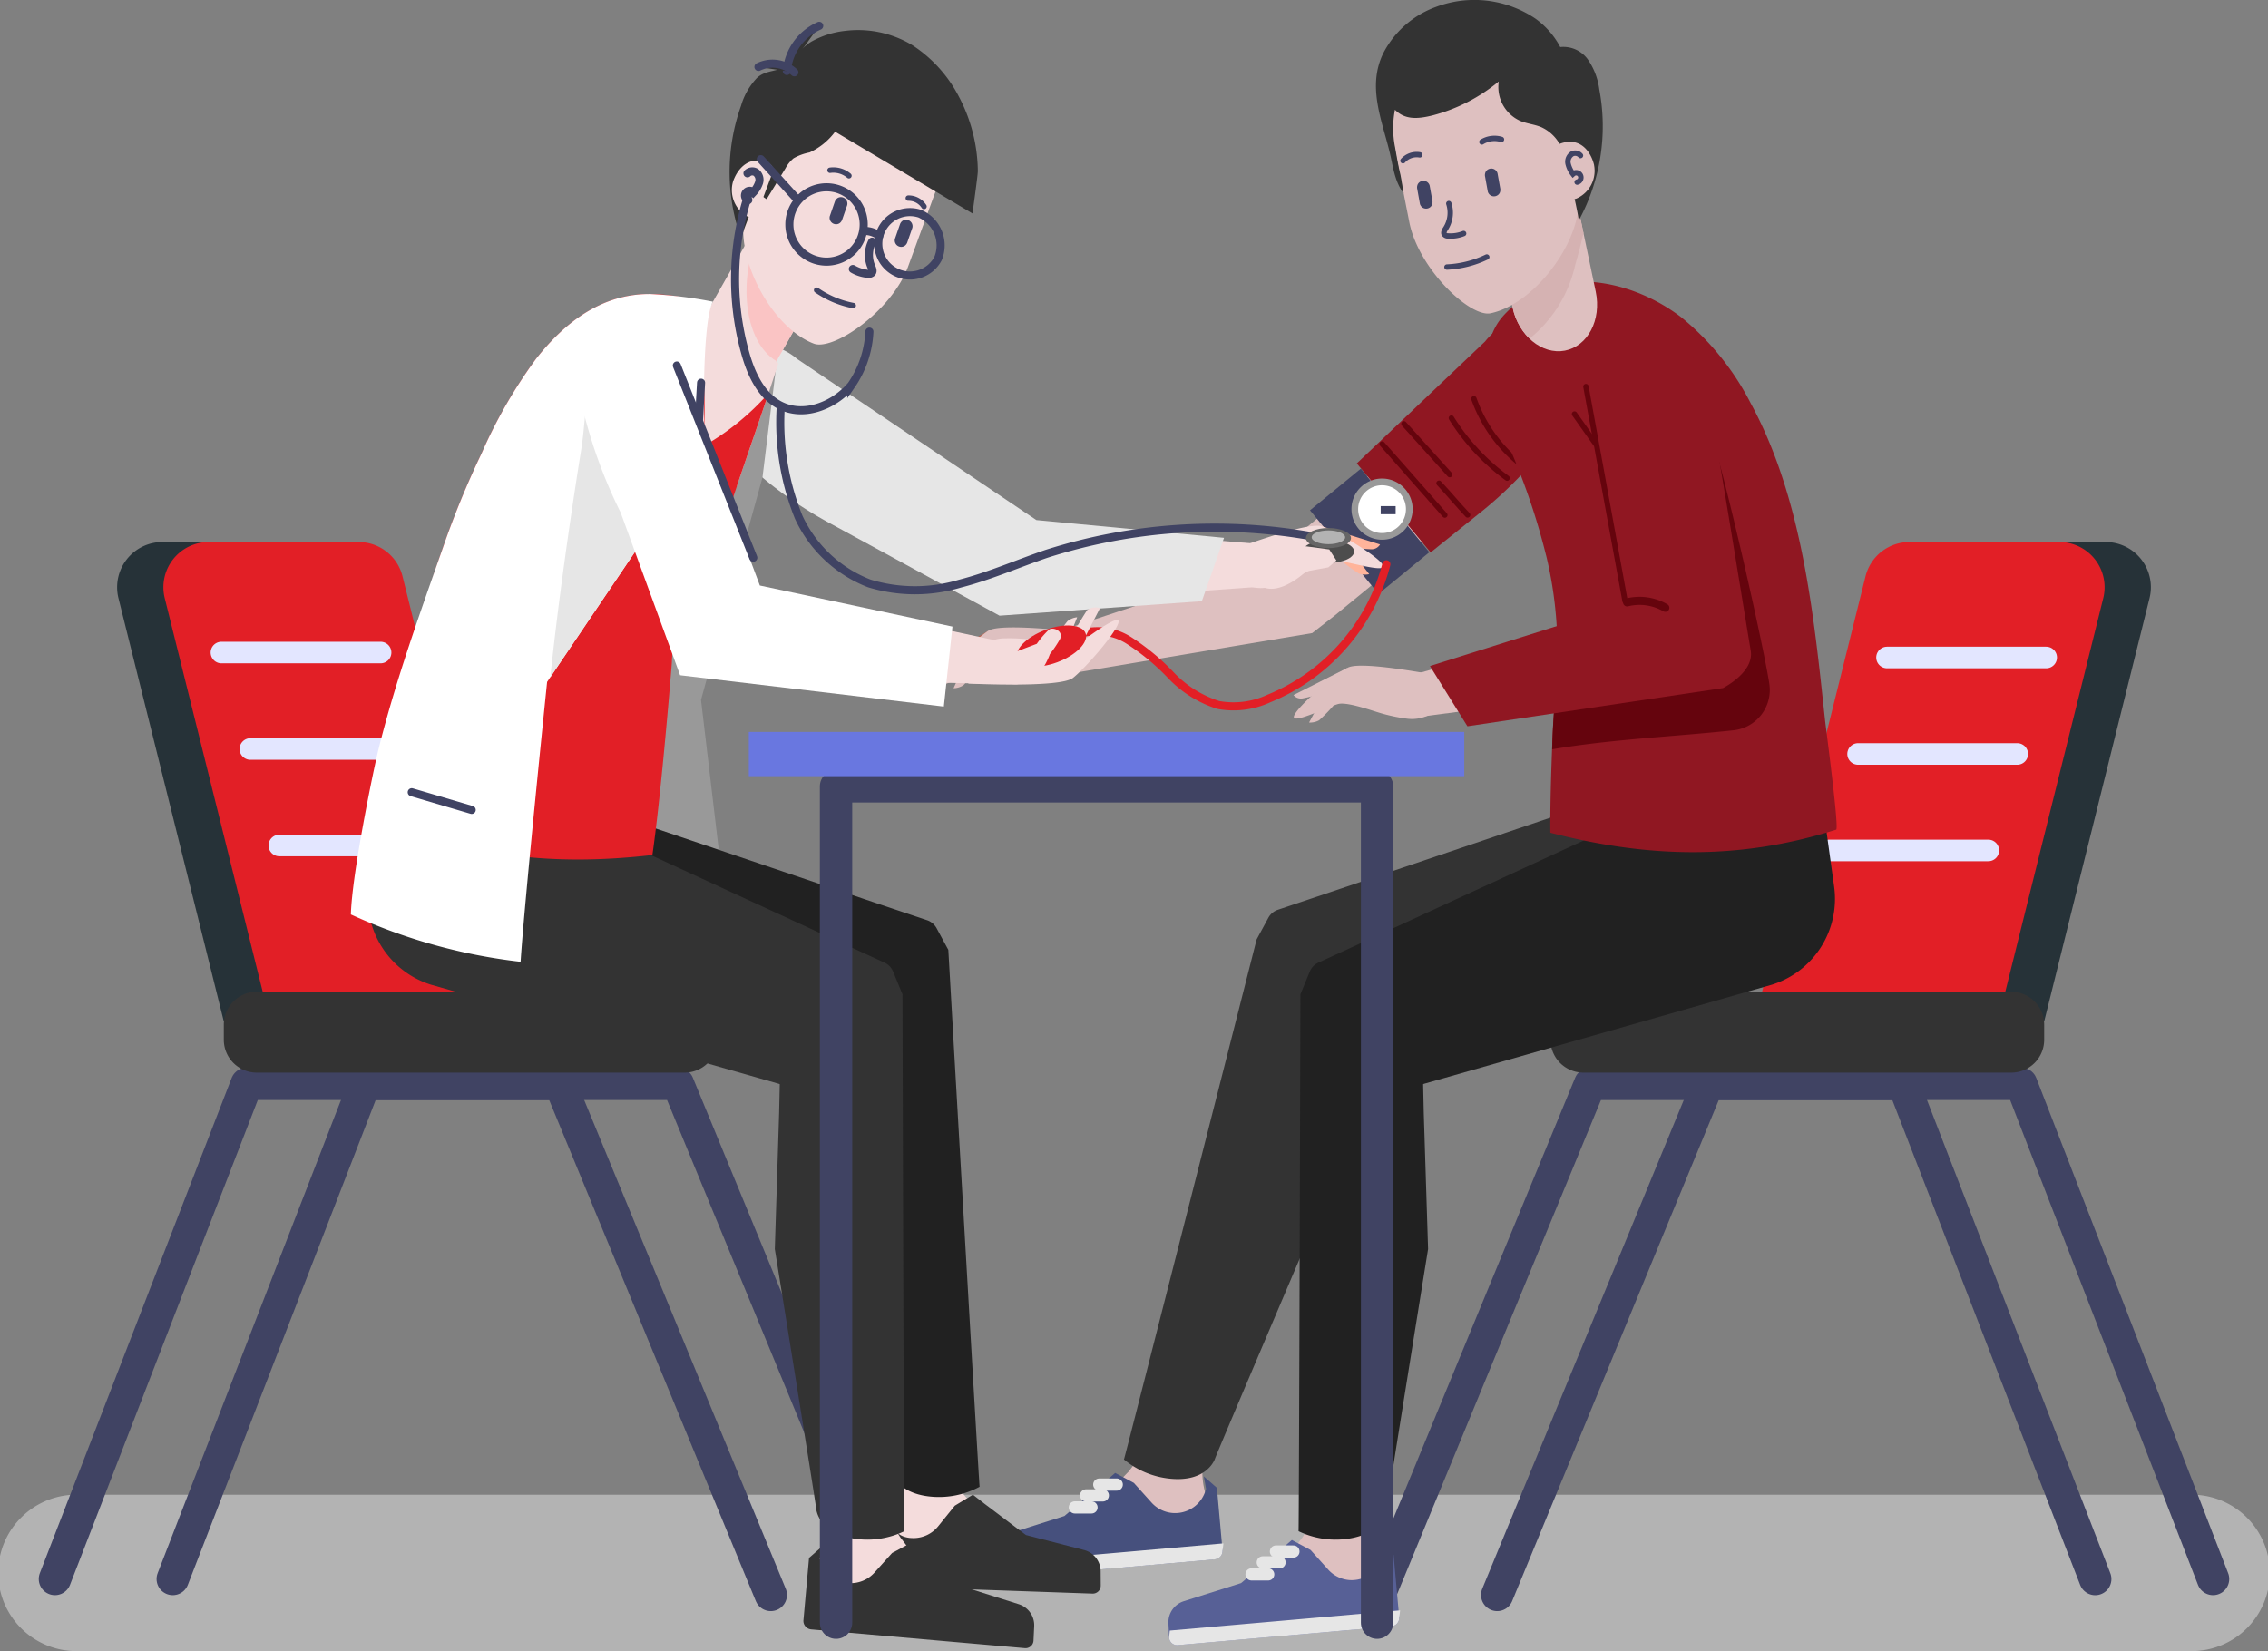<svg xmlns="http://www.w3.org/2000/svg" xmlns:xlink="http://www.w3.org/1999/xlink" width="210.271" height="153.085" viewBox="0 0 210.271 153.085">
  <rect x="0" y="0" width="210.271" height="153.085" fill="#808080" stroke="none"/>
  <defs>
    <clipPath id="clip-path">
      <rect id="Rectangle_15189" data-name="Rectangle 15189" width="210.271" height="153.086" fill="none"/>
    </clipPath>
    <clipPath id="clip-path-2">
      <rect id="Rectangle_15188" data-name="Rectangle 15188" width="210.271" height="14.505" fill="none"/>
    </clipPath>
  </defs>
  <g id="Group_192690" data-name="Group 192690" transform="translate(-1190.104 -4659)">
    <g id="Group_192689" data-name="Group 192689" transform="translate(1190.104 4659)">
      <g id="Group_192688" data-name="Group 192688" clip-path="url(#clip-path)">
        <g id="Group_192687" data-name="Group 192687" transform="translate(0 138.581)" style="mix-blend-mode: color-burn;isolation: isolate">
          <g id="Group_192686" data-name="Group 192686">
            <g id="Group_192685" data-name="Group 192685" clip-path="url(#clip-path-2)">
              <path id="Path_50685" data-name="Path 50685" d="M203.019,316.669H7.253a7.252,7.252,0,1,1,0-14.5H203.019a7.252,7.252,0,1,1,0,14.5" transform="translate(0 -302.164)" fill="#b3b3b3"/>
            </g>
          </g>
        </g>
      </g>
    </g>
    <path id="Path_50686" data-name="Path 50686" d="M278.832,266.5l19.543-47.383h29.044l17.786,45.908" transform="translate(1039.152 4540.379)" fill="none" stroke="#404363" stroke-linecap="round" stroke-linejoin="round" stroke-width="3"/>
    <path id="Path_50687" data-name="Path 50687" d="M302.661,266.5,322.2,219.112h29.044l17.786,45.908" transform="translate(1026.251 4540.379)" fill="none" stroke="#404363" stroke-linecap="round" stroke-linejoin="round" stroke-width="3"/>
    <path id="Path_50688" data-name="Path 50688" d="M386.621,154.026H364.074l10.271-41.269a4.191,4.191,0,0,1,4.066-3.178h13.911a4.191,4.191,0,0,1,4.066,5.2Z" transform="translate(993.004 4599.678)" fill="#263238"/>
    <path id="Path_50689" data-name="Path 50689" d="M377.266,154.026H354.719l10.271-41.269a4.191,4.191,0,0,1,4.066-3.178h13.911a4.191,4.191,0,0,1,4.066,5.2Z" transform="translate(998.069 4599.678)" fill="#e21f26"/>
    <line id="Line_42444" data-name="Line 42444" x1="14.758" transform="translate(1365.053 4719.961)" fill="none" stroke="#e3e6ff" stroke-linecap="round" stroke-miterlimit="10" stroke-width="2"/>
    <line id="Line_42445" data-name="Line 42445" x1="14.758" transform="translate(1362.37 4728.905)" fill="none" stroke="#e3e6ff" stroke-linecap="round" stroke-miterlimit="10" stroke-width="2"/>
    <line id="Line_42446" data-name="Line 42446" x1="14.758" transform="translate(1359.687 4737.85)" fill="none" stroke="#e3e6ff" stroke-linecap="round" stroke-miterlimit="10" stroke-width="2"/>
    <path id="Path_50690" data-name="Path 50690" d="M356.16,208H316.483a3.047,3.047,0,0,1-3.047-3.047v-1.4a3.047,3.047,0,0,1,3.047-3.047H356.16a3.047,3.047,0,0,1,3.047,3.047v1.4A3.047,3.047,0,0,1,356.16,208" transform="translate(1020.418 4550.45)" fill="#333"/>
    <path id="Path_50691" data-name="Path 50691" d="M195.766,132.634a16.081,16.081,0,0,1-2.083,2.7,1.7,1.7,0,0,1-.918.282l.984-2.2Z" transform="translate(1085.746 4587.195)" fill="#dec0c0"/>
    <path id="Path_50692" data-name="Path 50692" d="M194.046,127.537l-4.826,2.888a.9.9,0,0,0,.863.249,12.063,12.063,0,0,0,2.134-.792Z" transform="translate(1087.666 4589.955)" fill="#ba6552"/>
    <path id="Path_50693" data-name="Path 50693" d="M203.959,127.428s-8.435-1.119-9.706-.268-4.3,3.81-4.627,4.776,2.91-.966,3.984-1.357c.7-.253,2.627.234,3.582.462a16.055,16.055,0,0,0,2.911.431,3.612,3.612,0,0,0,3.763-3.217Z" transform="translate(1087.458 4590.332)" fill="#dec0c0"/>
    <path id="Path_50694" data-name="Path 50694" d="M214.327,108.5l18.846-6.237,10.456-8.752a4.04,4.04,0,1,1,5.54,5.881l-9.377,7.681-2.105,1.64-23.124,3.868Z" transform="translate(1074.073 4608.984)" fill="#dec0c0"/>
    <path id="Path_50695" data-name="Path 50695" d="M294.376,66.137c1.2,1.018,1.453,3.958.621,5.293a37.2,37.2,0,0,1-8.943,10.688l-4.928,3.957-6.845-8.255,11.9-11.31s3.3-4.524,8.19-.373" transform="translate(1041.615 4624.145)" fill="#901722"/>
    <path id="Path_50696" data-name="Path 50696" d="M297.952,80.613a13.549,13.549,0,0,0,4.57,6.25" transform="translate(1028.801 4615.358)" fill="none" stroke="#65040d" stroke-linecap="round" stroke-miterlimit="10" stroke-width="0.5"/>
    <path id="Path_50697" data-name="Path 50697" d="M293.4,84.522a20.148,20.148,0,0,0,5.166,5.567" transform="translate(1031.265 4613.242)" fill="none" stroke="#65040d" stroke-linecap="round" stroke-miterlimit="10" stroke-width="0.5"/>
    <path id="Path_50698" data-name="Path 50698" d="M279.086,89.392l5.806,6.586" transform="translate(1039.166 4610.777)" fill="none" stroke="#65040d" stroke-linecap="round" stroke-miterlimit="10" stroke-width="0.5"/>
    <path id="Path_50699" data-name="Path 50699" d="M283.817,85.69l4.24,4.706" transform="translate(1036.453 4612.609)" fill="none" stroke="#65040d" stroke-linecap="round" stroke-miterlimit="10" stroke-width="0.5"/>
    <path id="Path_50700" data-name="Path 50700" d="M290.9,97.689c1,1.068,1.648,1.874,2.652,2.942" transform="translate(1032.618 4606.113)" fill="none" stroke="#65040d" stroke-linecap="round" stroke-miterlimit="10" stroke-width="0.5"/>
    <rect id="Rectangle_15190" data-name="Rectangle 15190" width="6.094" height="10.02" transform="translate(1311.557 4706.313) rotate(-39.32)" fill="#404363"/>
    <path id="Path_50701" data-name="Path 50701" d="M278.872,99.561a2.836,2.836,0,1,1-2.857-2.816,2.837,2.837,0,0,1,2.857,2.816" transform="translate(1042.202 4606.625)" fill="#999"/>
    <path id="Path_50702" data-name="Path 50702" d="M278.983,100.3a2.216,2.216,0,1,1-2.232-2.2,2.215,2.215,0,0,1,2.232,2.2" transform="translate(1041.469 4605.893)" fill="#fff"/>
    <line id="Line_42447" data-name="Line 42447" x2="1.386" transform="translate(1318.112 4706.301)" fill="none" stroke="#404363" stroke-miterlimit="10" stroke-width="0.75"/>
    <path id="Path_50703" data-name="Path 50703" d="M222.931,290.935c.239-.86.643-2.157,1.053-3.435h-5.593l-.1.472a14.364,14.364,0,0,1-2.326,4.137c-1.886,1.892-3.265,3.953-5.639,4.912-.266.107-.532.213-.8.316-2.109.827-4.086,1.555-3.831,2.067.287.576,1.935,1.778,6.16,1.145s3.317-1.289,6.387-1.348,5.732-.441,5.615-2.348a7.453,7.453,0,0,0-.466-1.937,7.039,7.039,0,0,1-.464-3.982" transform="translate(1078.756 4503.355)" fill="#dec0c0"/>
    <path id="Path_50704" data-name="Path 50704" d="M217.572,301.5a2.945,2.945,0,0,0,2.777-2.256l-.2-1.141,1.208,1.054.522,5.828a.794.794,0,0,1-.72.8l-19.81,1.74a.741.741,0,0,1-.805-.7l-.063-1.324a2.049,2.049,0,0,1,1.429-2.051l5.306-1.678,3.639-3.068,1.07-.928,1.73.926,1.639,1.821A2.946,2.946,0,0,0,217.572,301.5Z" transform="translate(1081.569 4497.789)" fill="#46507d"/>
    <line id="Line_42448" data-name="Line 42448" x2="1.545" transform="translate(1289.756 4798.764)" fill="none" stroke="#e6e6e6" stroke-linecap="round" stroke-miterlimit="10" stroke-width="1.131"/>
    <line id="Line_42449" data-name="Line 42449" x2="1.552" transform="translate(1290.798 4797.65)" fill="none" stroke="#e6e6e6" stroke-linecap="round" stroke-miterlimit="10" stroke-width="1.131"/>
    <line id="Line_42450" data-name="Line 42450" x2="1.621" transform="translate(1292.02 4796.645)" fill="none" stroke="#e6e6e6" stroke-linecap="round" stroke-miterlimit="10" stroke-width="1.131"/>
    <path id="Path_50705" data-name="Path 50705" d="M200.684,313.888l-.06.648a.741.741,0,0,0,.805.7l19.81-1.74a.793.793,0,0,0,.72-.8l.08-.681Z" transform="translate(1081.492 4490.085)" fill="#e6e6e6"/>
    <path id="Path_50706" data-name="Path 50706" d="M270.011,135.656,267.782,148.9l-21.665,7.336-4.633,1.555a1.576,1.576,0,0,0-.884.743l-1.087,2.007s-12.195,47.988-12.3,48.217a7.947,7.947,0,0,0,4.239,1.778c3.5.366,4.2-1.848,4.2-1.848.15-.475,9.511-22.437,9.511-22.437l2.646-12.326,2.14-3.9.094-.028,0,0,33.017-5.742a8.333,8.333,0,0,0,6.709-8.445l-.52-15.947Z" transform="translate(1067.095 4585.56)" fill="#333"/>
    <path id="Path_50707" data-name="Path 50707" d="M259.914,308.808a7.034,7.034,0,0,1-.933-3.9c.032-.211.071-.449.115-.7l-5.377-.669A11.666,11.666,0,0,1,252.2,306.9c-1.648,2.1-2.771,4.313-5.015,5.548-.251.138-.5.275-.754.409-2,1.071-3.872,2.029-3.558,2.507.353.538,2.133,1.535,6.252.4s3.14-1.674,6.182-2.1,5.639-1.119,5.3-3a7.481,7.481,0,0,0-.693-1.868" transform="translate(1058.636 4494.675)" fill="#dec0c0"/>
    <path id="Path_50708" data-name="Path 50708" d="M253.29,315.043a2.945,2.945,0,0,0,2.777-2.256l-.2-1.141,1.208,1.054.522,5.828a.793.793,0,0,1-.72.8l-19.81,1.74a.741.741,0,0,1-.805-.7l-.063-1.324A2.048,2.048,0,0,1,237.63,317l5.306-1.679,3.639-3.068,1.07-.928,1.73.926,1.639,1.821a2.945,2.945,0,0,0,2.276.974" transform="translate(1062.232 4490.459)" fill="#576096"/>
    <line id="Line_42451" data-name="Line 42451" x2="1.545" transform="translate(1306.137 4804.973)" fill="none" stroke="#e6e6e6" stroke-linecap="round" stroke-miterlimit="10" stroke-width="1.131"/>
    <line id="Line_42452" data-name="Line 42452" x2="1.552" transform="translate(1307.179 4803.859)" fill="none" stroke="#e6e6e6" stroke-linecap="round" stroke-miterlimit="10" stroke-width="1.131"/>
    <line id="Line_42453" data-name="Line 42453" x2="1.621" transform="translate(1308.4 4802.854)" fill="none" stroke="#e6e6e6" stroke-linecap="round" stroke-miterlimit="10" stroke-width="1.131"/>
    <path id="Path_50709" data-name="Path 50709" d="M236.4,327.427l-.06.648a.741.741,0,0,0,.805.7l19.81-1.74a.793.793,0,0,0,.72-.8l.08-.681Z" transform="translate(1062.155 4482.756)" fill="#e6e6e6"/>
    <path id="Path_50710" data-name="Path 50710" d="M290.385,140.072l-.824,13.4-20.774,9.574-4.443,2.034a1.577,1.577,0,0,0-.8.832l-.87,2.109s-.131,49.534-.173,49.78a7.947,7.947,0,0,0,4.542.705c3.481-.485,3.633-2.8,3.633-2.8.031-.5,3.835-24.067,3.835-24.067l-.4-12.6-.059-2.685.091-.037,0,0,32.229-9.183a8.332,8.332,0,0,0,5.784-9.1l-2.194-15.8Z" transform="translate(1047.994 4583.169)" fill="#212121"/>
    <path id="Path_50711" data-name="Path 50711" d="M306.089,82.338a37.134,37.134,0,0,1,1.02,7.5c.086,3.142-.315,6.3-.436,9.439-.112,2.914-.22,5.834-.2,8.751,9.1,2.333,17.473,2.565,26.5-.284.294-.093-.945-9.344-1.041-10.239-1.037-9.7-2.113-20.536-6.879-29.294a24.872,24.872,0,0,0-6.418-7.959c-3.976-3.065-10.071-4.714-14.574-1.812a9.917,9.917,0,0,0-1.846,1.547c-2.915,3.1-1.27,8.334.206,11.731a63.294,63.294,0,0,1,3.666,10.622" transform="translate(1027.365 4628.182)" fill="#901722"/>
    <path id="Path_50712" data-name="Path 50712" d="M333.9,111.29c-.6-3.867-4.075-19.078-5.294-22.79.023.974.058,1.949.065,2.93a33.054,33.054,0,0,1-1.334,10.582c-.9,2.7-2.517,5.37-5.134,6.706-2.458,1.255-5.314,1.024-8.02,1.338-.1,2.1-.3,4.212-.381,6.312-.013.338-.018.677-.03,1.016,5.562-.938,11.225-1.163,16.828-1.764a3.763,3.763,0,0,0,3.3-4.331" transform="translate(1020.238 4611.088)" fill="#65040d"/>
    <path id="Path_50713" data-name="Path 50713" d="M306.767,46h0c2.128-.406,3.409-2.853,2.862-5.465L306.361,24.92l-7.7,1.469L301.924,42c.547,2.613,2.715,4.4,4.843,4" transform="translate(1028.42 4645.509)" fill="#dec0c0"/>
    <path id="Path_50714" data-name="Path 50714" d="M303.5,44.881a12.2,12.2,0,0,0,4.224-6.818c.274-.968.543-1.964.766-2.971L306.36,24.92l-7.7,1.469L301.923,42a5.562,5.562,0,0,0,1.576,2.88" transform="translate(1028.42 4645.509)" fill="#d5b2b2"/>
    <path id="Path_50715" data-name="Path 50715" d="M290.253,32.017h0c4.305-.908,8.983-7.331,8.075-11.635l-1.675-8.514a7.968,7.968,0,1,0-15.615,3.179l1.7,8.622c.908,4.305,5.632,8.745,7.515,8.348" transform="translate(1038.046 4656.029)" fill="#dec0c0"/>
    <path id="Path_50716" data-name="Path 50716" d="M295.082,13.2a3.73,3.73,0,0,0-1.6-1.405c-.609-.261-1.287-.318-1.9-.561a3.434,3.434,0,0,1-2.048-3.686,15.846,15.846,0,0,1-6.159,3.156c-1.431.356-2.565.385-3.469-.53a9.069,9.069,0,0,0,.012,3.481c.152.857.267,1.564.465,2.411.14.6.207,1.249.329,1.861-.868-1.137-.983-2.566-1.321-3.921-.759-3.048-2.059-6.071-.544-9.116A8.924,8.924,0,0,1,283.7.646a10.112,10.112,0,0,1,9.223,1.078,7.618,7.618,0,0,1,2.309,2.639,2.792,2.792,0,0,1,2.573,1.17,6.272,6.272,0,0,1,1.046,2.751,18.28,18.28,0,0,1-1.916,12.182c.065-.11-.483-2.523-.6-3.074-.25-1.154-.556-2.291-.841-3.434a5.2,5.2,0,0,0-.412-.753" transform="translate(1039.526 4659)" fill="#333"/>
    <path id="Path_50717" data-name="Path 50717" d="M287.88,38.378q-.125-.693-.25-1.386a.6.6,0,0,0-.274-.356.609.609,0,0,0-.46-.06.6.6,0,0,0-.356.274.672.672,0,0,0-.061.46l.25,1.386a.6.6,0,0,0,.274.356.6.6,0,0,0,.816-.214.672.672,0,0,0,.06-.46" transform="translate(1035.02 4639.211)" fill="#404363"/>
    <path id="Path_50718" data-name="Path 50718" d="M293.709,43.933a3.271,3.271,0,0,1-1.435.224.444.444,0,0,1-.363-.155c-.1-.163.024-.368.128-.529a2.735,2.735,0,0,0,.295-2.317" transform="translate(1032.092 4636.719)" fill="none" stroke="#404363" stroke-linecap="round" stroke-miterlimit="10" stroke-width="0.5"/>
    <path id="Path_50719" data-name="Path 50719" d="M301.6,35.9l-.25-1.386a.6.6,0,0,0-.274-.356.6.6,0,0,0-.816.214.672.672,0,0,0-.06.46q.125.693.25,1.386a.6.6,0,0,0,.274.356.6.6,0,0,0,.816-.214.675.675,0,0,0,.06-.46" transform="translate(1027.591 4640.551)" fill="#404363"/>
    <path id="Path_50720" data-name="Path 50720" d="M283.613,31.819a1.7,1.7,0,0,1,1.56-.542" transform="translate(1036.564 4642.082)" fill="none" stroke="#404363" stroke-linecap="round" stroke-miterlimit="10" stroke-width="0.5"/>
    <path id="Path_50721" data-name="Path 50721" d="M299.57,28.307a2.241,2.241,0,0,1,1.813-.232" transform="translate(1027.925 4643.853)" fill="none" stroke="#404363" stroke-linecap="round" stroke-miterlimit="10" stroke-width="0.5"/>
    <path id="Path_50722" data-name="Path 50722" d="M318,30.809a2.806,2.806,0,0,1-1.6,3.107.668.668,0,0,1-.926-.441l-1.034-3.821a.684.684,0,0,1,.424-.816c1.785-.647,2.816.648,3.141,1.972" transform="translate(1019.889 4643.481)" fill="#dec0c0"/>
    <path id="Path_50723" data-name="Path 50723" d="M318.121,31.184a.647.647,0,0,0-.759-.165.863.863,0,0,0-.393.916,2.522,2.522,0,0,0,.456.958.438.438,0,1,1,.385.752" transform="translate(1018.513 4642.239)" fill="none" stroke="#404363" stroke-linecap="round" stroke-miterlimit="10" stroke-width="0.5"/>
    <path id="Path_50727" data-name="Path 50727" d="M293.491,44.188a9.53,9.53,0,0,1-3.739-.717" transform="translate(1043.278 4766.816) rotate(-25)" fill="none" stroke="#404363" stroke-linecap="round" stroke-miterlimit="10" stroke-width="0.5"/>
    <path id="Path_50728" data-name="Path 50728" d="M267.839,140.045a16.094,16.094,0,0,1-2.273,2.547,1.7,1.7,0,0,1-.936.215l1.141-2.128Z" transform="translate(1046.841 4583.184)" fill="#dec0c0"/>
    <path id="Path_50729" data-name="Path 50729" d="M266.5,134.992l-5.023,2.532a.9.9,0,0,0,.843.311,12.059,12.059,0,0,0,2.185-.635Z" transform="translate(1048.548 4585.919)" fill="#dec0c0"/>
    <path id="Path_50730" data-name="Path 50730" d="M276.2,135.735s-8.332-1.726-9.661-.97-4.564,3.489-4.96,4.429,2.973-.753,4.072-1.065c.712-.2,2.6.424,3.539.721a16.09,16.09,0,0,0,2.872.641,3.612,3.612,0,0,0,3.986-2.937Z" transform="translate(1048.512 4586.146)" fill="#dec0c0"/>
    <path id="Path_50731" data-name="Path 50731" d="M286.907,104.106l21.065-5.96-3.653-19.417,7.067-1.667,4.351,26.017-2.14,1.594-26.75,3.52Z" transform="translate(1034.813 4617.28)" fill="#dec0c0"/>
    <path id="Path_50732" data-name="Path 50732" d="M311.955,66.963c1.84,1.557,2.5,3.768,2.987,5.973.542,2.453,2.973,17.579,3.866,22.969.333,2.007-2.574,3.462-2.574,3.462l-23.691,3.542-3.471-5.584,18.02-5.681c-.64-3.455-1.375-8.194-2.015-11.65l-1.233-6.651c-.473-2.556-1.488-4.567,1.622-6.718a5.486,5.486,0,0,1,6.491.338" transform="translate(1033.609 4623.429)" fill="#901722"/>
    <path id="Path_50733" data-name="Path 50733" d="M324.222,98.021c-1.146-6.289-2.479-13.58-3.625-19.869" transform="translate(1016.542 4616.691)" fill="none" stroke="#65040d" stroke-linecap="round" stroke-miterlimit="10" stroke-width="0.5"/>
    <path id="Path_50734" data-name="Path 50734" d="M332.465,122.109a4.759,4.759,0,0,0-3.54-.5" transform="translate(1012.033 4593.242)" fill="none" stroke="#65040d" stroke-linecap="round" stroke-miterlimit="10" stroke-width="0.75"/>
    <path id="Path_50735" data-name="Path 50735" d="M320.25,86.468l-1.961-2.77" transform="translate(1017.791 4613.688)" fill="none" stroke="#65040d" stroke-linecap="round" stroke-miterlimit="10" stroke-width="0.5"/>
    <path id="Path_50736" data-name="Path 50736" d="M101.3,266.5,81.755,219.112H52.711L34.925,265.021" transform="translate(1171.196 4540.379)" fill="none" stroke="#404363" stroke-linecap="round" stroke-linejoin="round" stroke-width="3"/>
    <path id="Path_50737" data-name="Path 50737" d="M77.469,266.5,57.926,219.112H28.881L11.1,265.021" transform="translate(1184.097 4540.379)" fill="none" stroke="#404363" stroke-linecap="round" stroke-linejoin="round" stroke-width="3"/>
    <path id="Path_50738" data-name="Path 50738" d="M33.565,154.026H56.112L45.841,112.757a4.191,4.191,0,0,0-4.066-3.178H27.864a4.191,4.191,0,0,0-4.066,5.2Z" transform="translate(1177.289 4599.678)" fill="#263238"/>
    <path id="Path_50739" data-name="Path 50739" d="M42.921,154.026H65.467L55.2,112.757a4.191,4.191,0,0,0-4.066-3.178H37.219a4.191,4.191,0,0,0-4.066,5.2Z" transform="translate(1172.224 4599.678)" fill="#e21f26"/>
    <line id="Line_42454" data-name="Line 42454" x2="14.758" transform="translate(1210.633 4719.502)" fill="none" stroke="#e3e6ff" stroke-linecap="round" stroke-miterlimit="10" stroke-width="2"/>
    <line id="Line_42455" data-name="Line 42455" x2="14.758" transform="translate(1213.316 4728.446)" fill="none" stroke="#e3e6ff" stroke-linecap="round" stroke-miterlimit="10" stroke-width="2"/>
    <line id="Line_42456" data-name="Line 42456" x2="14.758" transform="translate(1215.999 4737.391)" fill="none" stroke="#e3e6ff" stroke-linecap="round" stroke-miterlimit="10" stroke-width="2"/>
    <path id="Path_50740" data-name="Path 50740" d="M48.291,208H87.968a3.047,3.047,0,0,0,3.047-3.047v-1.4a3.047,3.047,0,0,0-3.047-3.047H48.291a3.047,3.047,0,0,0-3.047,3.047v1.4A3.047,3.047,0,0,0,48.291,208" transform="translate(1165.61 4550.45)" fill="#333"/>
    <path id="Path_50741" data-name="Path 50741" d="M268.89,111.28a16.057,16.057,0,0,0,2.662,2.137,1.7,1.7,0,0,0,.959.058l-1.476-1.911Z" transform="translate(1044.534 4598.756)" fill="#ffb49b"/>
    <path id="Path_50742" data-name="Path 50742" d="M267.266,106.428l5.371,1.669a.9.9,0,0,1-.78.446,12.059,12.059,0,0,1-2.26-.266Z" transform="translate(1045.414 4601.383)" fill="#ffb49b"/>
    <path id="Path_50743" data-name="Path 50743" d="M246.837,108.9s7.933-3.076,9.369-2.548,5.077,2.689,5.622,3.551-3.056-.253-4.192-.379c-.736-.082-2.5.847-3.372,1.293a16.067,16.067,0,0,1-2.728,1.105,3.612,3.612,0,0,1-4.415-2.239Z" transform="translate(1056.473 4601.455)" fill="#f4dcdc"/>
    <path id="Path_50744" data-name="Path 50744" d="M208.491,99.543l-19.785-1.619-11.775-6.472a4.039,4.039,0,0,0-4.557.133h0a4.04,4.04,0,0,0,.255,6.7l10.78,5.869,2.433,1.1,23.384-1.691Z" transform="translate(1097.687 4609.836)" fill="#f4dcdc"/>
    <path id="Path_50745" data-name="Path 50745" d="M142.73,72.122c-.981,1.23-.664,4.163.411,5.313A37.2,37.2,0,0,0,153.977,86.2l15.645,8.524,18.755-1.341,2.057-5.876L173.038,85.86l-22.2-14.951s-4.108-3.8-8.109,1.213" transform="translate(1113.152 4621.359)" fill="#e6e6e6"/>
    <path id="Path_50746" data-name="Path 50746" d="M136.974,71.491l-1.342,10.866-5.7,20.631,2.471,20.854H119.954l6.82-53.469Z" transform="translate(1125.164 4620.902)" fill="#999"/>
    <path id="Path_50747" data-name="Path 50747" d="M192.947,302.514c-.268-.1-.537-.2-.8-.3-2.4-.9-3.83-2.922-5.764-4.765-.852-.812-.794-1.457-.9-3.178l.091-.76-5.337-.729c-.028,1.057-.062,2.067-.106,2.776a26.238,26.238,0,0,1-1.1,4.89,7.463,7.463,0,0,0-.417,1.948c-.068,1.909,2.6,2.222,5.673,2.2s2.181.659,6.42,1.183,5.857-.72,6.129-1.3c.242-.518-1.753-1.195-3.883-1.967" transform="translate(1093.411 4500.494)" fill="#f4dcdc"/>
    <path id="Path_50748" data-name="Path 50748" d="M179.846,306.2c-1.329.033-2.16-.672-1.962-1.986l.222-1.189-.751-.066-1.726,6.926a.793.793,0,0,0,.762.765l19.976.7a.741.741,0,0,0,.766-.745l-.008-1.325a2.049,2.049,0,0,0-1.537-1.972l-5.389-1.39-3.8-2.868-1.119-.869L183.6,303.2l-1.538,1.906a2.945,2.945,0,0,1-2.22,1.095" transform="translate(1095.023 4495.406)" fill="#333"/>
    <path id="Path_50749" data-name="Path 50749" d="M101.877,137.766l2.229,13.244,21.666,7.336L130.4,159.9a1.576,1.576,0,0,1,.884.744l1.087,2.006s2.841,49.537,2.9,49.782a7.945,7.945,0,0,1-4.5.915c-3.5-.323-3.759-2.633-3.759-2.633-.054-.495-4.945-23.863-4.945-23.863l-.187-12.605.058-2.115-.094-.028,0,0L88.82,166.364a8.332,8.332,0,0,1-6.709-8.445l.519-15.947Z" transform="translate(1145.654 4584.418)" fill="#212121"/>
    <path id="Path_50750" data-name="Path 50750" d="M164.4,308.808a7.038,7.038,0,0,0,.934-3.9c-.033-.211-.072-.449-.115-.7l5.377-.669a11.666,11.666,0,0,0,1.514,3.368c1.647,2.1,2.771,4.313,5.015,5.548.251.138.5.275.754.409,2,1.071,3.873,2.029,3.558,2.507-.353.538-2.133,1.535-6.253.4s-3.141-1.674-6.182-2.1-5.639-1.119-5.3-3a7.444,7.444,0,0,1,.693-1.868" transform="translate(1101.495 4494.675)" fill="#f4dcdc"/>
    <path id="Path_50751" data-name="Path 50751" d="M166.713,315.667a2.945,2.945,0,0,1-2.777-2.256l.2-1.141-1.208,1.054-.522,5.828a.794.794,0,0,0,.72.8l19.81,1.74a.741.741,0,0,0,.805-.7l.063-1.324a2.049,2.049,0,0,0-1.429-2.051l-5.306-1.678-3.639-3.068-1.07-.928-1.73.926-1.639,1.821a2.946,2.946,0,0,1-2.276.974" transform="translate(1102.183 4490.121)" fill="#333"/>
    <path id="Path_50752" data-name="Path 50752" d="M96.218,140.072l.824,13.4,20.774,9.574,4.443,2.034a1.577,1.577,0,0,1,.8.832l.87,2.109s.131,49.534.173,49.78a7.947,7.947,0,0,1-4.542.705c-3.481-.485-3.633-2.8-3.633-2.8-.031-.5-3.835-24.067-3.835-24.067l.4-12.6.059-2.685-.091-.037,0,0-32.229-9.183a8.332,8.332,0,0,1-5.784-9.1l4.226-15.8Z" transform="translate(1149.846 4583.169)" fill="#333"/>
    <path id="Path_50753" data-name="Path 50753" d="M142.039,66.69a10.865,10.865,0,0,0-2.206-1.872c-2.463-1.663-6.657-5.963-9.018-2.661-2.269,3.174-2.09,8.917-.733,12.406a6.831,6.831,0,0,0,3.048,3.808,5.534,5.534,0,0,0,5.077-.338c1.281-3.78,2.614-7.542,3.832-11.343" transform="translate(1120.223 4626.008)" fill="#f4dcdc"/>
    <path id="Path_50754" data-name="Path 50754" d="M139.366,59.358h0c-1.9-1.037-2.373-3.759-1.053-6.079L146.2,39.415l6.886,3.755L145.2,57.035c-1.32,2.321-3.932,3.361-5.833,2.324" transform="translate(1115.63 4637.662)" fill="#f4dcdc"/>
    <path id="Path_50755" data-name="Path 50755" d="M153.683,57.165c-3.088-1.846-3.521-7.693-1.681-11.785l.735-1.635,7.079,2.638Z" transform="translate(1108.406 4635.318)" fill="#fac4c4"/>
    <path id="Path_50756" data-name="Path 50756" d="M111.712,68.636a23.624,23.624,0,0,1-6.1,4.942,37.851,37.851,0,0,0-.134-8.3,20.94,20.94,0,0,0-1.093-5.381,15.594,15.594,0,0,0-3.638-.459c-4.5-.033-7.923,2.618-10.6,6.014a45.784,45.784,0,0,0-5.065,8.809,82.486,82.486,0,0,0-3.562,8.688c-2.179,6.236-3.841,12.642-5.426,19.05-.46,1.858-.911,3.718-1.369,5.576,8.553,4.048,16.877,4.953,26.213,3.878.666-4.57,1.438-13.248,1.8-17.757a24.561,24.561,0,0,1,1.59-7.831,18.411,18.411,0,0,1,3.295-5.118c1.3-4.058,2.73-8.073,4.087-12.112" transform="translate(1149.65 4626.821)" fill="#e21f26"/>
    <path id="Path_50757" data-name="Path 50757" d="M89.124,95.405l14.569-21.562s-.328-11.673.8-13.693a39.484,39.484,0,0,0-5.8-.711c-4.5-.033-7.923,2.618-10.6,6.014a45.791,45.791,0,0,0-5.065,8.809,82.589,82.589,0,0,0-3.562,8.689c-2.179,6.236-4.4,12.35-5.987,18.758-.46,1.858-2.447,11.488-2.549,15.258a51.937,51.937,0,0,0,15.736,4.387c.344-5.448,2.457-25.949,2.457-25.949" transform="translate(1151.704 4626.821)" fill="#fff"/>
    <path id="Path_50758" data-name="Path 50758" d="M83.233,160.16l5.559,1.64" transform="translate(1145.044 4572.294)" fill="none" stroke="#404363" stroke-linecap="round" stroke-miterlimit="10" stroke-width="0.75"/>
    <path id="Path_50759" data-name="Path 50759" d="M114.9,76.778c-.415,2.138-.458,4.419-.792,6.493Q113,90.173,112.1,97.109q-.467,3.616-.852,7.242l9.532-14.107A123.078,123.078,0,0,0,114.9,76.778" transform="translate(1129.877 4617.435)" fill="#e6e6e6"/>
    <path id="Path_50760" data-name="Path 50760" d="M246.273,114.079a18.44,18.44,0,0,1-10.9,12.448,7.748,7.748,0,0,1-4.682.594,10.386,10.386,0,0,1-4.406-2.768,21.17,21.17,0,0,0-3.92-3.239,5.414,5.414,0,0,0-4.884-.446" transform="translate(1072.363 4597.24)" fill="none" stroke="#e21f26" stroke-linecap="round" stroke-miterlimit="10" stroke-width="0.75"/>
    <path id="Path_50761" data-name="Path 50761" d="M211.762,128.014a16.081,16.081,0,0,1,1.856-2.866,1.707,1.707,0,0,1,.892-.356l-1.333,3.31Z" transform="translate(1075.462 4591.44)" fill="#f4dcdc"/>
    <path id="Path_50762" data-name="Path 50762" d="M215.684,127.9l2.59-5.037a1.311,1.311,0,0,0-1.193.179,37.968,37.968,0,0,0-2.271,4.063Z" transform="translate(1073.812 4592.526)" fill="#f4dcdc"/>
    <path id="Path_50763" data-name="Path 50763" d="M195.753,131.231s8.5.427,9.7-.524,3.975-4.148,4.222-5.138-2.954,1.413-4.218,2.375c-.589.449-2.428-.563-3.4-.713a16.051,16.051,0,0,0-2.937-.192,3.348,3.348,0,0,0-3.339,3.359Z" transform="translate(1084.129 4591.147)" fill="#f4dcdc"/>
    <path id="Path_50764" data-name="Path 50764" d="M209.282,129.853c-1.753.654-3.425.516-3.733-.311s.863-2.027,2.616-2.682,3.425-.515,3.733.311-.863,2.027-2.616,2.682" transform="translate(1078.852 4590.545)" fill="#e21f26"/>
    <path id="Path_50765" data-name="Path 50765" d="M205.126,128.5a8.845,8.845,0,0,1,1.132-1.319c.382-.264,1.361.117,1.029.864a10.878,10.878,0,0,1-.945,1.408s-.8,2.412-2.491,2.725c-2.35.435-2.694-1.275-2.431-2.01a.819.819,0,0,1,.279-.375Z" transform="translate(1081.101 4590.193)" fill="#f4dcdc"/>
    <path id="Path_50766" data-name="Path 50766" d="M156.962,101.787l-23.393-5.034-7.2-18.4L119.5,80.686l10.1,24.366,2.659.217,25.212.574Z" transform="translate(1125.412 4616.582)" fill="#f4dcdc"/>
    <path id="Path_50767" data-name="Path 50767" d="M118.209,64.909a3.2,3.2,0,0,0-2.292,3.477,46.055,46.055,0,0,0,4.366,14.1l5.511,15.082,24.452,2.906.8-7.416-17.858-3.808L125.479,68.7s-1.084-5.493-7.27-3.79" transform="translate(1127.363 4624.037)" fill="#fff"/>
    <path id="Path_50768" data-name="Path 50768" d="M143.911,91.711l-7.088-17.82" transform="translate(1116.032 4618.998)" fill="none" stroke="#404363" stroke-linecap="round" stroke-miterlimit="10" stroke-width="0.75"/>
    <path id="Path_50769" data-name="Path 50769" d="M141.3,80.758q.1-1.694.194-3.388" transform="translate(1113.609 4617.114)" fill="none" stroke="#404363" stroke-linecap="round" stroke-miterlimit="10" stroke-width="0.75"/>
    <path id="Path_50770" data-name="Path 50770" d="M157.43,14.506a7.946,7.946,0,0,0-3.844,4.313l-2.973,8.152c-1.563,4.113,2.064,11.182,6.176,12.745,1.8.684,7.154-2.971,8.717-7.084l3.015-8.255a7.953,7.953,0,0,0-1.438-7.985c-3.223-.6-6.442-1.223-9.653-1.886" transform="translate(1108.767 4651.146)" fill="#f4dcdc"/>
    <path id="Path_50772" data-name="Path 50772" d="M168.774,12.318a12.528,12.528,0,0,0-4.339-4.828,9.735,9.735,0,0,0-6.22-1.333,8.226,8.226,0,0,0-3.072.958c-1.048.587-1.522,1.522-2.39,2.238-.782.644-1.918.391-2.742,1.179a6.274,6.274,0,0,0-1.459,2.555,18.283,18.283,0,0,0,.006,12.332c-.047-.119.868-2.418,1.072-2.944a11.448,11.448,0,0,0,.4-1.307l.888.6,1.743-2.855a3.13,3.13,0,0,1,.753-.936,4.759,4.759,0,0,1,1.483-.546,6.089,6.089,0,0,0,2.369-1.923L170,23.085c.006,0,.5-3.555.5-3.919a15.1,15.1,0,0,0-1.724-6.848" transform="translate(1110.261 4655.703)" fill="#333"/>
    <path id="Path_50773" data-name="Path 50773" d="M162.065,5.223a5.061,5.061,0,0,0-3,4.186" transform="translate(1103.99 4656.172)" fill="#333" stroke="#404363" stroke-linecap="round" stroke-miterlimit="10" stroke-width="0.75"/>
    <path id="Path_50774" data-name="Path 50774" d="M153.326,13.167a2.95,2.95,0,0,1,3.326.5" transform="translate(1107.097 4652.037)" fill="#333" stroke="#404363" stroke-linecap="round" stroke-miterlimit="10" stroke-width="0.75"/>
    <path id="Path_50775" data-name="Path 50775" d="M182.039,46.5l.462-1.331a.6.6,0,0,0-.876-.673.657.657,0,0,0-.274.356q-.231.666-.462,1.331a.6.6,0,0,0,.876.673.66.66,0,0,0,.274-.356" transform="translate(1092.188 4634.955)" fill="#404363"/>
    <path id="Path_50776" data-name="Path 50776" d="M172.4,51.4a3.278,3.278,0,0,0,1.383.444.445.445,0,0,0,.382-.1c.126-.145.033-.367-.045-.543a2.734,2.734,0,0,1,.067-2.335" transform="translate(1096.772 4632.541)" fill="none" stroke="#404363" stroke-linecap="round" stroke-miterlimit="10" stroke-width="0.75"/>
    <path id="Path_50777" data-name="Path 50777" d="M168.868,41.93l.462-1.331a.6.6,0,0,0-.876-.673.657.657,0,0,0-.274.356q-.231.665-.462,1.331a.6.6,0,0,0,.876.673.66.66,0,0,0,.274-.356" transform="translate(1099.318 4637.428)" fill="#404363"/>
    <path id="Path_50778" data-name="Path 50778" d="M185.071,40.827a1.7,1.7,0,0,0-1.457-.777" transform="translate(1090.7 4637.318)" fill="none" stroke="#404363" stroke-linecap="round" stroke-miterlimit="10" stroke-width="0.5"/>
    <path id="Path_50779" data-name="Path 50779" d="M169.543,34.9a2.24,2.24,0,0,0-1.756-.51" transform="translate(1099.269 4640.395)" fill="none" stroke="#404363" stroke-linecap="round" stroke-miterlimit="10" stroke-width="0.5"/>
    <path id="Path_50780" data-name="Path 50780" d="M148.038,34.384a2.806,2.806,0,0,0,1.308,3.243.667.667,0,0,0,.963-.353l1.386-3.708a.684.684,0,0,0-.346-.852c-1.717-.811-2.864.382-3.311,1.67" transform="translate(1110.033 4641.434)" fill="#f4dcdc"/>
    <path id="Path_50781" data-name="Path 50781" d="M150.841,34.828a.647.647,0,0,1,.77-.093.861.861,0,0,1,.306.949,2.519,2.519,0,0,1-.543.911.438.438,0,1,0-.454.712" transform="translate(1108.562 4640.242)" fill="none" stroke="#404363" stroke-linecap="round" stroke-miterlimit="10" stroke-width="0.75"/>
    <path id="Path_50785" data-name="Path 50785" d="M171.275,50.65a8.926,8.926,0,0,0,3.479-1.211" transform="translate(1172.423 4533.658) rotate(42)" fill="none" stroke="#404363" stroke-linecap="round" stroke-miterlimit="10" stroke-width="0.5"/>
    <path id="Path_50786" data-name="Path 50786" d="M166.462,41.311a3.446,3.446,0,1,1-3.446-3.446A3.446,3.446,0,0,1,166.462,41.311Z" transform="translate(1103.718 4638.501)" fill="none" stroke="#404363" stroke-linecap="round" stroke-miterlimit="10" stroke-width="0.75"/>
    <path id="Path_50787" data-name="Path 50787" d="M182.883,47.222a2.939,2.939,0,1,1-1.688-4.172A3.207,3.207,0,0,1,182.883,47.222Z" transform="translate(1094.185 4635.76)" fill="none" stroke="#404363" stroke-linecap="round" stroke-miterlimit="10" stroke-width="0.75"/>
    <path id="Path_50788" data-name="Path 50788" d="M174.8,46.687a2.215,2.215,0,0,1,1.347.455" transform="translate(1095.471 4633.725)" fill="none" stroke="#404363" stroke-linecap="round" stroke-miterlimit="10" stroke-width="0.75"/>
    <path id="Path_50789" data-name="Path 50789" d="M157.2,35.948c-.931-1.049-2.479-2.719-3.41-3.768" transform="translate(1106.846 4641.578)" fill="none" stroke="#404363" stroke-linecap="round" stroke-miterlimit="10" stroke-width="0.75"/>
    <path id="Path_50790" data-name="Path 50790" d="M149.847,39.218a25.421,25.421,0,0,0-.374,14.514c.551,2.081,1.524,4.292,3.487,5.175,2.187.983,4.86-.128,6.41-1.957a9.521,9.521,0,0,0,1.677-4.972" transform="translate(1109.661 4637.769)" fill="none" stroke="#404363" stroke-linecap="round" stroke-miterlimit="10" stroke-width="0.75"/>
    <path id="Path_50791" data-name="Path 50791" d="M268.111,110.243c0,.586-1.067,1.061-2.383,1.061s-2.383-.475-2.383-1.061,1.067-1.061,2.383-1.061,2.383.475,2.383,1.061" transform="translate(1047.537 4599.893)" fill="#4d4d4d"/>
    <path id="Path_50792" data-name="Path 50792" d="M258.06,110.423l2.235.3.66,1.022-.745.638-2.075.378s-2.034,1.964-3.7,1.551c-2.32-.574-.861-2.3-.318-2.862a.815.815,0,0,1,.409-.227Z" transform="translate(1053.049 4599.221)" fill="#f4dcdc"/>
    <path id="Path_50793" data-name="Path 50793" d="M207.319,94.348a51.285,51.285,0,0,0-24.878,1.569c-2.687.915-5.3,2.07-8.047,2.772a14.531,14.531,0,0,1-8.39-.021,11.962,11.962,0,0,1-6.551-6.14,23.4,23.4,0,0,1-1.668-10.2" transform="translate(1104.701 4614.428)" fill="none" stroke="#404363" stroke-linecap="round" stroke-miterlimit="10" stroke-width="0.75"/>
    <path id="Path_50794" data-name="Path 50794" d="M268.165,107.677c0,.514-.936.931-2.091.931s-2.091-.417-2.091-.931.936-.931,2.091-.931,2.091.417,2.091.931" transform="translate(1047.191 4601.211)" fill="#666"/>
    <path id="Path_50795" data-name="Path 50795" d="M268.262,107.872c0,.352-.694.637-1.552.637s-1.551-.285-1.551-.637.694-.637,1.551-.637,1.552.285,1.552.637" transform="translate(1046.554 4600.945)" fill="#b3b3b3"/>
    <path id="Path_50796" data-name="Path 50796" d="M169.007,236.512v-77.54h50.16v77.54" transform="translate(1098.608 4572.938)" fill="none" stroke="#404363" stroke-linecap="round" stroke-linejoin="round" stroke-width="3"/>
    <rect id="Rectangle_15191" data-name="Rectangle 15191" width="66.334" height="4.102" transform="translate(1259.528 4726.863)" fill="#6977e0"/>
    <rect id="Rectangle_15192" data-name="Rectangle 15192" width="210.271" height="153.086" transform="translate(1190.104 4659)" fill="none"/>
    <rect id="Rectangle_15193" data-name="Rectangle 15193" width="210.271" height="153.086" transform="translate(1190.104 4659)" fill="none"/>
  </g>
</svg>
